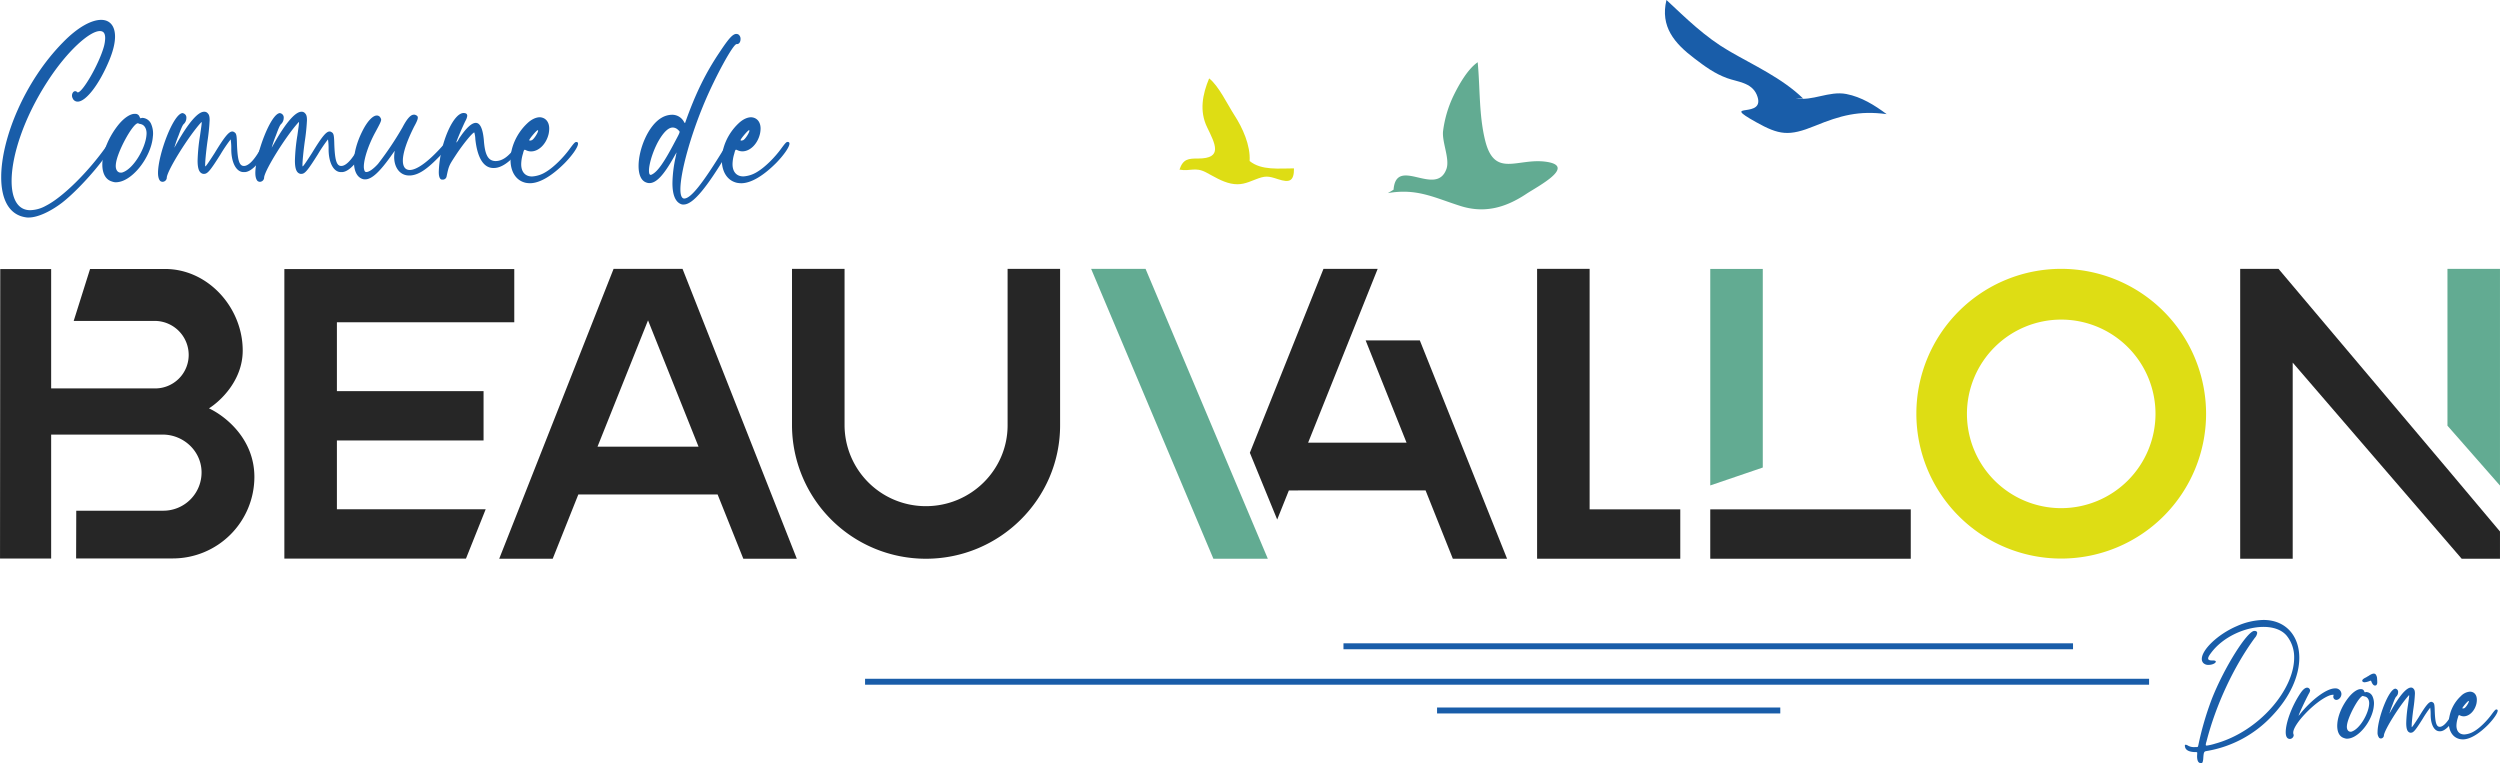 <svg id="Calque_1" data-name="Calque 1" xmlns="http://www.w3.org/2000/svg" width="500.21mm" height="152.73mm" viewBox="0 0 1417.91 432.94"><path d="M451.92,316.9H421.58L407,280.45H328L313.47,316.9H283.13L348,152.48H387.1Zm-55.74-63.56-28.65-71.65-28.65,71.65Z" fill="#262626"/><path d="M191.07,182.78v39.05h83.18v28H191.07v39h84.39l-11.19,28h-103V152.6h130.4v30.18Z" fill="#262626"/><path d="M953,288.89v28H871.79V152.48h29.79V288.89Z" fill="#262626"/><path d="M1417.91,301.45V316.9h-21.72l-95.84-111.24V316.9h-29.79V152.48h21.73L1388.11,266Z" fill="#262626"/><path d="M1251.22,234.7a82.16,82.16,0,1,1-82.16-82.22A82.27,82.27,0,0,1,1251.22,234.7Zm-28.69,0a53.47,53.47,0,1,0-53.47,53.51A53.55,53.55,0,0,0,1222.53,234.7Z" fill="#dedd14"/><path d="M601.25,152.48v88.74c0,41.73-34.15,75.68-76.13,75.68a75.89,75.89,0,0,1-75.93-75.68V152.48H479v88.74a46.05,46.05,0,0,0,46.14,45.86c25.54,0,46.33-20.57,46.33-45.86V152.48Z" fill="#262626"/><path d="M854.76,316.9H824l-15.46-38.74H731l-6.62,16.51L708.87,256.8l41.76-104.32h30.74l-39.45,98.58h55.82l-23.2-58h30.73Z" fill="#262626"/><path d="M29,316.77H0L.13,152.6H29v67.7H87.73a19,19,0,0,0,19.28-19,19.31,19.31,0,0,0-19.28-19.29H41.79l9.28-29.45H93.65c24.34,0,44,21.91,44,46.26,0,16.84-12.5,28.59-19.14,32.79,8.9,4.15,25.76,17,25.76,38.94a46.29,46.29,0,0,1-46.4,46.18H43.16l.08-27.07H92.66a21.69,21.69,0,0,0,21.64-22.36c-.37-11.71-10.36-20.82-22.07-20.82H29v70.25Z" fill="#262626"/><path d="M970,316.9v-28h113.72v28Z" fill="#262626"/><path d="M649.71,152.48,719.06,316.9H688.19L618.84,152.48Z" fill="#62ab92"/><polygon points="1417.91 275.39 1388.12 241.44 1388.12 152.48 1417.91 152.48 1417.91 275.39" fill="#62ab92"/><polygon points="999.79 265.17 970 275.33 970 152.54 999.79 152.54 999.79 265.17" fill="#62ab92"/><path d="M790.38,107.59c1.5-19.43,24.17,4.55,30-11.79,2-5.68-2.59-15.12-1.93-21.38a65.39,65.39,0,0,1,5.93-20.12c3-6.17,8-15.1,13.72-19,1.4,14.69.66,30,4.24,44.43,5.35,21.41,18.18,9.79,34.43,12,17.79,2.45-4.89,14.11-11.14,18.27-11.52,7.66-23.45,11.19-37.21,6.86-15-4.74-24.67-10.19-41.27-7.33Z" fill="#62ab92"/><path d="M679.56,89.91c14.17,0,9.67-8.23,5.06-17.76C680.17,63,682,53.49,685.78,44.46c5.38,4.15,10.42,14.83,14.32,20.86,4.66,7.17,9.19,17.16,8.64,26,6.69,5.49,16.93,4.15,25.16,4.18.07,7.48-2.75,8.18-8.95,6.16-5.82-1.89-7.21-2.15-13.29.28-4.85,1.94-8.25,3.28-13.58,2.16-5.14-1.09-9.6-4-14.12-6.36-6.17-3.21-8.88-.39-15-1.54C671,90.09,674.08,89.89,679.56,89.91Z" fill="#dedd14"/><path d="M945.16,0c11.24,10.46,21.68,20.87,35.49,28.91,14.05,8.17,30.14,15.41,42,26.93l-4.15-.15c9.19,1.91,18.84-4.27,28.69-2.37,8.59,1.67,16,6.33,22.85,11.41-15.7-2.1-26.15.73-40.71,6.68-14.72,6-20.19,5.23-33.43-2.18-21.58-12.1,6.59-.92.46-15.52-3-7-11-7.25-16.8-9.39C972.39,41.71,967,37.69,961,33.12,949.74,24.61,941.51,15.11,945.16,0Z" fill="#195da9"/><path d="M.67,100.46C.67,78.7,13.86,46.18,35.73,24c8.45-8.68,16.2-12.73,21.64-12.73,4.86,0,7.87,3.35,7.87,9.49,0,3.47-1,7.86-3.12,13.07C56.33,47.92,48.69,57.64,44.06,57.64a3,3,0,0,1-2.89-2,3.08,3.08,0,0,1-.35-1.39c0-1.38.81-2.54,1.85-2.54a1.42,1.42,0,0,1,1,.46.57.57,0,0,0,.46.23c2.66,0,11.8-15.62,14.7-25.69a20.07,20.07,0,0,0,.81-5.09c0-2.78-1-4-3-4C50.89,17.6,38.16,28.83,27.05,46,13.4,67,6.57,88.42,6.57,102.66c0,10.06,3.47,16.55,10.53,16.55a19,19,0,0,0,8.79-2.44c9.72-4.86,24.54-19.67,34.49-33.9,1.39-2,2.31-2.89,3-2.89a.61.61,0,0,1,.46.34c0,.12.12.23.12.47,0,4.51-17.13,25.11-28.7,34.13-6.83,5.21-14,8.45-19,8.45a7.46,7.46,0,0,1-1.62-.11C5.06,121.87.67,113,.67,100.46Z" fill="#195da9"/><path d="M77,64.58a2.46,2.46,0,0,1,2.2,1.86c.35.46.46.69.58.69l.23-.12a2.31,2.31,0,0,1,1.27-.11,5.72,5.72,0,0,1,4.4,3.35,13.74,13.74,0,0,1,1,7.29c-.92,11.81-12.38,26.51-21.64,25.81a9,9,0,0,1-1.73-.46c-4-1.27-5.67-5.67-5.21-11.34.46-6.14,3.59-13.89,8.91-20.6,3.35-4.17,7.06-6.6,9.72-6.37ZM65.7,93.17c-.35,3.12,1,4.63,2.55,4.74h.81c6.48-1.73,13.42-13.77,14-21.29.35-3.13-.93-5.56-2.89-6.13-.58-.24-1.39-.24-1.62-.47a.46.46,0,0,0-.35-.11C75.31,69.91,66.28,86.34,65.7,93.17Z" fill="#195da9"/><path d="M117.89,64.35c.69.7,1,1.74,1,3.82a119.09,119.09,0,0,1-1.27,12.27c-.81,6-1.27,11.11-1.27,13,0,.58,0,.92.11.92.35,0,2.2-2.77,5.32-7.63,5.56-9.15,8-12.15,10-12.15a1.89,1.89,0,0,1,1,.34c1.27.7,1.5,1.62,1.62,7.06.34,8.45,1.16,12.15,3.93,12.15,2,0,5.33-2,10.07-10.87,1-2.32,2.55-2.9,3.12-2.9a.63.63,0,0,1,.58.35.88.88,0,0,1,.23.58c0,3-7.17,15.74-13.3,16.31h-.93c-4,0-6.94-5.2-6.94-13a32.65,32.65,0,0,0-.35-5.55,87.26,87.26,0,0,0-5.79,8.56c-5.67,9-7.29,11-9.25,11h-.58c-2.08-.47-3.13-2.55-3.13-7.53a105,105,0,0,1,1.39-14.23c.58-4.17.93-6.25.93-7.17a.68.68,0,0,0-.12-.47c-.11,0-.11.12-.23.23-7.29,8.1-18.86,26.74-19.44,31.13a2.46,2.46,0,0,1-2.32,2.55,2.24,2.24,0,0,1-1.38-.46c-.81-.81-1.28-2.43-1.28-4.52,0-10.53,8.8-34,14-34l.34.12a2.47,2.47,0,0,1,1.74,2.66,4.79,4.79,0,0,1-1.39,3.35c-.69.58-1.39,2.09-3,6.48a66.45,66.45,0,0,0-2.43,7c.12-.12.93-1.62,1.85-3.24,6.48-11.34,11.69-17.13,15-17.13h.11A2.44,2.44,0,0,1,117.89,64.35Z" fill="#195da9"/><path d="M173.09,64.35c.69.7,1,1.74,1,3.82a119.09,119.09,0,0,1-1.27,12.27c-.81,6-1.28,11.11-1.28,13,0,.58,0,.92.12.92.35,0,2.2-2.77,5.32-7.63,5.56-9.15,8-12.15,9.95-12.15a1.89,1.89,0,0,1,1.05.34c1.27.7,1.5,1.62,1.62,7.06.34,8.45,1.15,12.15,3.93,12.15,2,0,5.32-2,10.07-10.87,1-2.32,2.54-2.9,3.12-2.9a.64.64,0,0,1,.58.35.88.88,0,0,1,.23.58c0,3-7.17,15.74-13.31,16.31h-.92c-4.05,0-6.94-5.2-6.94-13a33.85,33.85,0,0,0-.35-5.55,85.3,85.3,0,0,0-5.79,8.56c-5.67,9-7.29,11-9.26,11h-.57c-2.09-.47-3.13-2.55-3.13-7.53a103.41,103.41,0,0,1,1.39-14.23c.58-4.17.92-6.25.92-7.17a.73.73,0,0,0-.11-.47c-.12,0-.12.12-.23.23-7.29,8.1-18.86,26.74-19.44,31.13a2.46,2.46,0,0,1-2.32,2.55,2.29,2.29,0,0,1-1.39-.46c-.81-.81-1.27-2.43-1.27-4.52,0-10.53,8.8-34,14-34l.35.12a2.47,2.47,0,0,1,1.74,2.66,4.83,4.83,0,0,1-1.39,3.35c-.7.58-1.39,2.09-3,6.48a66.45,66.45,0,0,0-2.43,7c.11-.12.92-1.62,1.85-3.24,6.48-11.34,11.69-17.13,15-17.13h.12A2.44,2.44,0,0,1,173.09,64.35Z" fill="#195da9"/><path d="M235.81,65.28c.81.35,1.15.69,1.15,1.5s-.58,2.32-2,4.86c-4.4,8.68-6.48,15.28-6.48,19.44,0,3.48,1.38,5.33,3.93,5.33,3.47,0,9.14-3.59,16.43-11.34,4.28-4.63,5.56-5.9,6.25-5.9a.83.83,0,0,1,.7.34c.23.12.23.35.23.7,0,1.27-2.09,3.82-7.76,9.49-6.71,6.82-11.11,9.49-15.5,9.83H232c-5.09,0-8.45-4.4-8.45-10.53a28,28,0,0,1,.23-2.89.85.85,0,0,0,.12-.46c-.12,0-.47.46-1.28,1.62-7.06,10.06-11.68,14.46-15.5,14.46a4.15,4.15,0,0,1-1.16-.11c-3.47-.93-5.21-4.63-5.21-9.73s1.62-11.34,4.86-17.7c2.66-5.32,5.79-8.68,8.1-8.68a2.28,2.28,0,0,1,2,1.16,3,3,0,0,1,.46,1.15c0,1.05-.81,2.55-3.24,7.06-4,7.29-6.59,15.28-6.59,19.68a6.5,6.5,0,0,0,.46,2.43,1,1,0,0,0,1,.57c1.51,0,4-1.73,6.6-4.62a178.85,178.85,0,0,0,13.88-20.72c2.43-4.63,4.52-7.17,6.37-7.17h.12A1.57,1.57,0,0,1,235.81,65.28Z" fill="#195da9"/><path d="M265,65.74a7.75,7.75,0,0,1-1,2.78c-1.51,3-5.21,11.57-5.21,12.38a6.52,6.52,0,0,0,1.5-2.2q6.07-9.2,9.72-9c2.32.11,3.82,3.35,4.4,9.72.58,8.21,2.31,11.68,6.36,11.92,3,.11,7.53-1.28,12.85-10.07,1.39-2.32,2.08-2.78,2.66-2.78a.79.79,0,0,1,.7.46.88.88,0,0,1,.23.7c-.12,3-8.91,15.39-16.78,15.62h-1c-5.1-.23-8.68-5.55-9.84-16.32a15.84,15.84,0,0,0-.58-3.82c-.92-.11-6.6,6.83-10.65,13.08-3.7,5.67-3.81,5.79-5.09,11.92a2.16,2.16,0,0,1-2.31,1.74,2.2,2.2,0,0,1-.81-.12c-1-.58-1.39-2.43-1.27-4.86.57-15.51,8.44-33.79,14.58-32.75C264.39,64.24,265,64.7,265,65.74Z" fill="#195da9"/><path d="M311.49,72.92a15.29,15.29,0,0,1-.35,3.12c-1.39,5.79-5.67,9.84-9.95,9.84a6.57,6.57,0,0,1-2.9-.7,1.71,1.71,0,0,0-.69-.23c-.35,0-.58.46-1,2.2a21,21,0,0,0-1,6c0,4.39,2.31,6.94,6.13,6.94a16.56,16.56,0,0,0,7.64-2.43c4.74-2.78,10.3-8.45,13.88-13.42,2.32-3.13,2.9-3.71,3.59-3.71s1,.35,1,.93c0,2-3.24,6.6-7.52,11-7.17,7.18-14.12,11.46-19.79,11.46a14.81,14.81,0,0,1-2.31-.23c-5.79-1.27-8.68-6.6-8.68-13,0-6.83,3.24-14.82,9.49-20.72,2.54-2.43,5.09-3.47,7.17-3.47C309.29,66.67,311.49,69,311.49,72.92Zm-11.34,6.59c0,.12.23.23.46.23a4.12,4.12,0,0,0,1-.23c1.16-.46,3.59-4.28,3.59-5.44a.26.26,0,0,0-.23-.23C304.31,73.84,300.15,78.82,300.15,79.51Z" fill="#195da9"/><path d="M418.64,19.45A3,3,0,0,1,420,22.23c0,1.39-.7,2.78-2,2.78h-.23c-2,0-11.92,18.28-18.05,32.75C391.44,77.31,385.89,98,385.89,107.4c0,3.24.7,5.21,2.2,5.21,3.7-.12,10.07-7.87,22.8-28.7,1.73-2.89,2.66-4,3.47-4a1,1,0,0,1,.69.35,1.05,1.05,0,0,1,.35.81c0,.81-.69,2.31-2.43,5.09C400.7,106.71,393,116,387.74,116a3.17,3.17,0,0,1-1.5-.23c-3.24-1.27-4.86-5.32-4.86-11.92a72.43,72.43,0,0,1,1.85-14.92c.23-1.28.46-2.2.46-2.55,0,.12-.81,1.5-1.73,3.12-5.56,9.84-9.72,14.35-13.66,14.35a4.68,4.68,0,0,1-1.74-.34c-3-1-4.39-4.63-4.39-9.38,0-9.37,5.32-22.79,13-27.31a12,12,0,0,1,5.9-1.73A7.57,7.57,0,0,1,387.86,69c.23.46.34.7.58.7s.23-.35.58-1.28c5.55-15.5,11.22-27.08,19-38.65,5.21-7.87,7.53-10.53,9.61-10.53A3.54,3.54,0,0,1,418.64,19.45ZM374.67,78c-3.82,5.78-6.6,14.58-6.6,18.74,0,1.51.23,2.44,1,2.44a1.67,1.67,0,0,0,.7-.24c3.24-1.62,6.94-6.94,13-18.51,2-3.71,2.66-5,2.66-5.56s-.35-.69-.81-1.15a4.32,4.32,0,0,0-3.13-1.39C379.41,72.34,377.1,74.3,374.67,78Z" fill="#195da9"/><path d="M431.37,72.92A15.29,15.29,0,0,1,431,76c-1.39,5.79-5.67,9.84-9.95,9.84a6.5,6.5,0,0,1-2.89-.7,1.8,1.8,0,0,0-.7-.23c-.35,0-.58.46-1,2.2a21.31,21.31,0,0,0-1,6c0,4.39,2.31,6.94,6.13,6.94a16.52,16.52,0,0,0,7.64-2.43c4.74-2.78,10.3-8.45,13.89-13.42,2.31-3.13,2.89-3.71,3.58-3.71s1.05.35,1.05.93c0,2-3.25,6.6-7.53,11C433,99.65,426,103.93,420.37,103.93a14.81,14.81,0,0,1-2.31-.23c-5.79-1.27-8.68-6.6-8.68-13,0-6.83,3.24-14.82,9.49-20.72,2.55-2.43,5.09-3.47,7.17-3.47C429.17,66.67,431.37,69,431.37,72.92ZM420,79.51c0,.12.23.23.46.23a4.12,4.12,0,0,0,1-.23c1.16-.46,3.59-4.28,3.59-5.44a.26.26,0,0,0-.23-.23C424.19,73.84,420,78.82,420,79.51Z" fill="#195da9"/><path d="M1246.11,428.83l.09-1.68c0-.58-.17-.58-.84-.58-3.69,0-5.87-1.09-6.12-3.19l-.08-.33c0-.42.16-.67.5-.67a3.06,3.06,0,0,1,1.26.5,7,7,0,0,0,4,.84h.59c1.17,0,1.09-.09,1.34-1.18a172.63,172.63,0,0,1,7.71-26.32c6.88-17.44,20-38.39,24.06-38.39,1,0,1.59.41,1.59,1.17a5.05,5.05,0,0,1-1.34,2.76c-12,16.35-22.13,38.15-27.41,58.77a7.72,7.72,0,0,0-.42,1.85c0,.33.17.5.59.5a30,30,0,0,0,4.69-1.09c24.9-6.79,44.85-30.6,44.85-48.71a19.24,19.24,0,0,0-4.27-12.57c-2.85-3.36-7.63-4.95-13.08-4.95-10.23,0-23,5.53-29.84,14.84-1.09,1.43-1.6,2.43-1.6,3.1s.67,1.09,2.1,1.09h.75c1,0,1.51.34,1.51.67,0,.5-.75,1.18-2.18,1.59a8,8,0,0,1-1.93.26,3.94,3.94,0,0,1-3-1.09,3.3,3.3,0,0,1-.84-2.27c0-5.19,9-14,20-18.69a38.76,38.76,0,0,1,14.93-3.44c12.82,0,20.37,9.14,20.37,21.46,0,10.06-5,22.13-15.85,33.37a65.35,65.35,0,0,1-36.8,19.53c-1.42.25-1.59.59-1.84,4.53-.17,1.67-.51,2.43-1.18,2.43a2,2,0,0,1-.84-.25C1246.62,432.35,1246.11,431,1246.11,428.83Z" fill="#195da9"/><path d="M1309.9,390.77a2.2,2.2,0,0,1,.34.84,4.57,4.57,0,0,1-.75,1.84c-2,3.78-5.79,11.82-5.79,12.49,0,0,.25-.25.59-.67,6.54-8.3,15.26-14.83,20-14.83h.09a3.29,3.29,0,0,1,3.6,3.18,3.68,3.68,0,0,1-1.25,2.68,2.65,2.65,0,0,1-1.6.67,1.79,1.79,0,0,1-1.76-1.84,4,4,0,0,1,.17-.84v-.08c0-.17-.08-.17-.34-.17a7.49,7.49,0,0,0-2.43.59c-8,3.35-20.12,16.09-20.12,20.87a2,2,0,0,0,.09.76,2.54,2.54,0,0,1,.17.75,2.27,2.27,0,0,1-2.18,2.1,2.2,2.2,0,0,1-1-.26c-.92-.5-1.34-1.76-1.34-3.6,0-5.11,3.27-14.5,8.21-21.88,1.43-2.18,2.77-3.35,3.94-3.35h.09A1.57,1.57,0,0,1,1309.9,390.77Z" fill="#195da9"/><path d="M1339.33,390.85a1.79,1.79,0,0,1,1.59,1.35c.25.33.34.5.42.5l.17-.08a1.63,1.63,0,0,1,.92-.09,4.16,4.16,0,0,1,3.18,2.43,9.86,9.86,0,0,1,.76,5.28c-.67,8.55-9,19.2-15.68,18.7a7,7,0,0,1-1.25-.34c-2.94-.92-4.11-4.1-3.78-8.21.34-4.45,2.6-10.06,6.46-14.92,2.43-3,5.11-4.78,7-4.62Zm-8.22,20.71c-.25,2.26.76,3.35,1.85,3.44h.58c4.7-1.26,9.73-10,10.15-15.43.25-2.26-.67-4-2.1-4.44-.42-.17-1-.17-1.17-.34a.32.32,0,0,0-.25-.08C1338.07,394.71,1331.53,406.62,1331.11,411.56Zm16.68-28.42a4,4,0,0,1,.42,1.93,18.4,18.4,0,0,1,.09,2.18,2.22,2.22,0,0,1-.51,1.34c-1.09.67-2.09-.08-2.85-2.09-.08-.26-.16-.42-.25-.42s-.25,0-.5.08a9.45,9.45,0,0,1-2.6.75,1.87,1.87,0,0,1-1.51-.25c-.67-.67-.17-1.42,1.43-2.26a6.41,6.41,0,0,0,1.17-.67,7.9,7.9,0,0,0,1.26-.76C1346,381.72,1347.21,381.72,1347.79,383.14Z" fill="#195da9"/><path d="M1368.92,390.69c.5.5.75,1.25.75,2.76a85.43,85.43,0,0,1-.92,8.89c-.59,4.36-.92,8.05-.92,9.39,0,.42,0,.67.08.67.25,0,1.59-2,3.86-5.53,4-6.63,5.78-8.81,7.21-8.81a1.33,1.33,0,0,1,.75.26c.92.5,1.09,1.17,1.18,5.11.25,6.12.83,8.8,2.85,8.8,1.42,0,3.85-1.42,7.29-7.88.75-1.68,1.84-2.09,2.26-2.09a.45.45,0,0,1,.42.25.65.65,0,0,1,.17.42c0,2.18-5.2,11.4-9.64,11.82h-.67c-2.94,0-5-3.78-5-9.39a24.73,24.73,0,0,0-.25-4,63.65,63.65,0,0,0-4.2,6.21c-4.1,6.54-5.28,8-6.7,8H1367c-1.51-.33-2.26-1.84-2.26-5.45a75.27,75.27,0,0,1,1-10.31c.42-3,.67-4.53.67-5.2a.48.48,0,0,0-.08-.33c-.09,0-.09.08-.17.17-5.28,5.86-13.66,19.36-14.08,22.55a1.78,1.78,0,0,1-1.68,1.84,1.64,1.64,0,0,1-1-.33,4.82,4.82,0,0,1-.92-3.27c0-7.63,6.37-24.65,10.15-24.65l.25.08a1.79,1.79,0,0,1,1.25,1.93,3.49,3.49,0,0,1-1,2.43c-.5.42-1,1.51-2.18,4.7a48.69,48.69,0,0,0-1.76,5c.08-.09.67-1.18,1.34-2.35,4.69-8.22,8.47-12.41,10.9-12.41h.08A1.75,1.75,0,0,1,1368.92,390.69Z" fill="#195da9"/><path d="M1404.79,396.89a10.78,10.78,0,0,1-.25,2.26c-1,4.2-4.11,7.13-7.21,7.13a4.85,4.85,0,0,1-2.09-.5,1.14,1.14,0,0,0-.51-.17c-.25,0-.42.33-.75,1.59a15.5,15.5,0,0,0-.76,4.36c0,3.19,1.68,5,4.45,5a12,12,0,0,0,5.53-1.76c3.44-2,7.46-6.12,10.06-9.72,1.68-2.27,2.1-2.69,2.6-2.69s.75.25.75.67c0,1.43-2.34,4.78-5.45,8-5.19,5.2-10.22,8.3-14.33,8.3a10.85,10.85,0,0,1-1.68-.17c-4.19-.92-6.29-4.78-6.29-9.39a21.43,21.43,0,0,1,6.88-15,7.84,7.84,0,0,1,5.2-2.51C1403.2,392.36,1404.79,394,1404.79,396.89Zm-8.21,4.78c0,.08.17.17.33.17a3.32,3.32,0,0,0,.76-.17c.84-.34,2.6-3.1,2.6-3.94a.18.18,0,0,0-.17-.17C1399.6,397.56,1396.58,401.17,1396.58,401.67Z" fill="#195da9"/><rect x="490.63" y="384.98" width="728.26" height="3.37" fill="#195da9"/><rect x="761.97" y="364.87" width="413.78" height="3.37" fill="#195da9"/><rect x="815.05" y="401.28" width="194.67" height="3.37" fill="#195da9"/></svg>